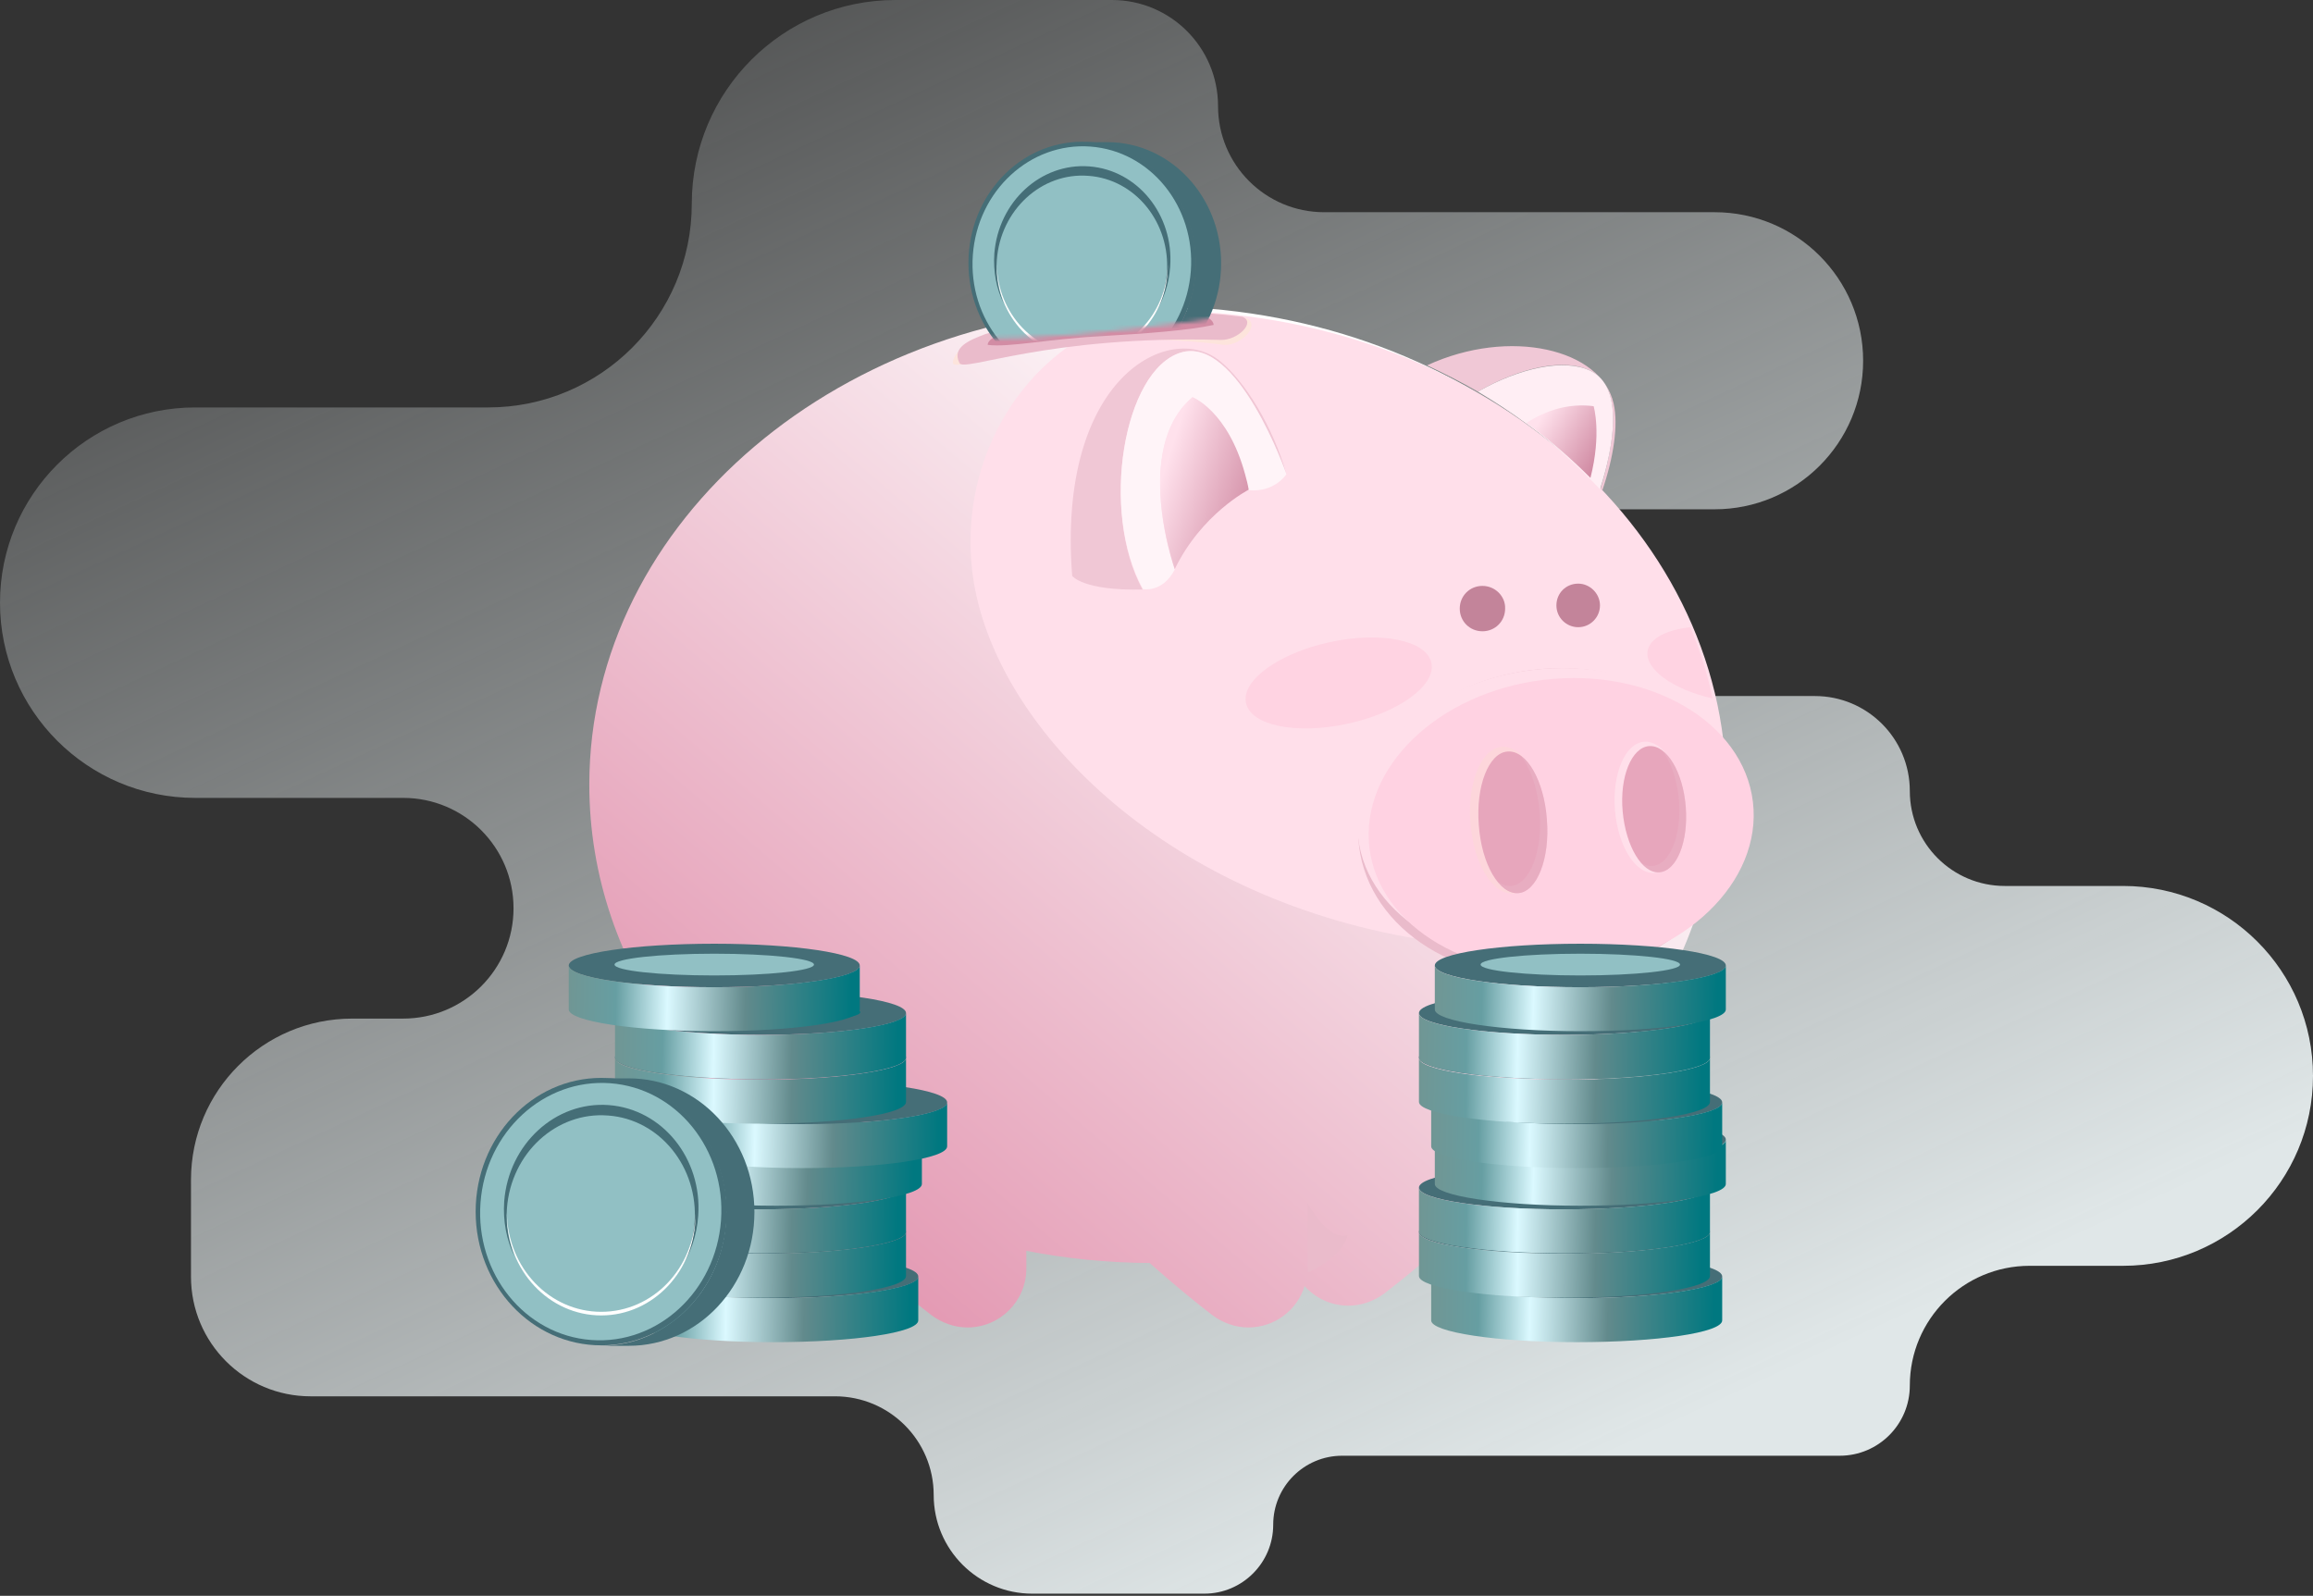 <svg width="545" height="376" viewBox="0 0 545 376" fill="none" xmlns="http://www.w3.org/2000/svg">
<rect x="0" y="0" width="545" height="376" fill="#333333" stroke="none"/>
<path d="M45 278L45 300.817C45 316.382 57.618 329 73.183 329L196.75 329C209.591 329 220 339.41 220 352.25C220 365.091 230.409 375.5 243.25 375.5L283.75 375.5C292.725 375.5 300 368.225 300 359.25C300 350.275 307.276 343 316.25 343L433.477 343C442.603 343 450 335.602 450 326.477C450 310.888 462.638 298.25 478.227 298.25L500.25 298.25C524.965 298.25 545 278.215 545 253.5C545 228.785 524.965 208.75 500.25 208.75L472.375 208.75C460.018 208.75 450 198.732 450 186.375C450 174.018 439.983 164 427.625 164L363 164C350.85 164 341 154.15 341 142C341 129.85 350.85 120 363 120L404 120C423.33 120 439 104.33 439 85C439 65.67 423.33 50 404 50L312 50C298.193 50 287 38.807 287 25C287 11.193 275.807 -8.45687e-05 262 -8.57758e-05L211 -9.02344e-05C184.49 -9.25519e-05 163 21.49 163 48C163 74.51 141.51 96 115 96L46 96C20.595 96 2.26342e-05 116.595 2.04133e-05 142C1.81923e-05 167.405 20.595 188 46 188L95 188C109.359 188 121 199.641 121 214C121 228.36 109.359 240 95 240L83 240C62.013 240 45 257.014 45 278Z" fill="url(#paint0_linear)"/>
<path fill-rule="evenodd" clip-rule="evenodd" d="M271.773 72.179C343.592 72.179 402.106 120.478 404.607 180.859L405.759 179.86C405.759 186.446 404.995 192.94 403.613 199.301C400.546 219.668 391.069 238.337 376.951 253.806C358.008 279.138 335.13 297.871 326.202 304.757C323.742 306.575 320.748 307.644 317.754 307.644C313.631 307.644 309.938 305.866 307.396 303.031C305.636 308.689 300.372 312.777 294.122 312.777C291.128 312.777 288.134 311.708 285.674 309.89C282.359 307.333 277.122 303.144 270.877 297.59C260.896 297.534 251.176 296.545 241.832 294.721V298.876C241.832 306.575 235.63 312.777 227.931 312.777C224.937 312.777 221.943 311.708 219.483 309.89C208.887 301.718 178.644 276.859 158.649 244.088C146.099 226.883 138.856 206.602 138.856 184.886C138.856 122.64 198.365 72.179 271.773 72.179Z" fill="url(#paint1_linear)"/>
<path d="M273.833 73.249C273.726 73.249 273.619 73.249 273.512 73.249C245.603 76.457 224.965 104.687 229.242 135.804C234.161 170.878 273.726 211.298 334.25 221.243C373.173 227.552 406.75 208.304 406.75 185.955C406.75 123.721 347.188 73.249 273.833 73.249Z" fill="#FFDFEA"/>
<path d="M230.925 79.451C226.862 81.055 224.509 83.728 224.509 85.546C225.472 88.326 245.361 75.922 288.562 81.268C292.518 81.375 297.116 76.563 293.694 74.959C271.346 71.644 247.179 73.676 230.925 79.451Z" fill="#FDE4DC"/>
<path d="M232.208 78.703C228.252 80.2 224.242 81.868 226.059 85.502C226.914 87.854 246.648 78.952 287.706 80.093C291.556 80.2 296.047 75.922 292.732 74.639C271.132 71.859 247.82 73.677 232.208 78.703Z" fill="#EABBCB"/>
<path d="M369.762 230.051C394.744 227.075 413.071 208.499 410.695 188.56C408.32 168.621 386.142 154.87 361.16 157.846C336.178 160.822 317.851 179.399 320.227 199.338C322.602 219.276 344.78 233.027 369.762 230.051Z" fill="#EABBCB"/>
<path d="M369.325 226.218C394.307 223.241 412.735 205.521 410.486 186.637C408.236 167.754 386.16 154.859 361.178 157.835C336.196 160.811 317.768 178.532 320.017 197.415C322.267 216.299 344.343 229.194 369.325 226.218Z" fill="#FFDFEA"/>
<path d="M413.031 188.95C415.276 207.77 396.884 225.52 371.969 228.515C347.053 231.509 324.918 218.57 322.673 199.75C320.427 180.93 338.82 163.179 363.735 160.185C388.65 157.191 410.785 170.13 413.031 188.95Z" fill="#FFD2E2"/>
<path d="M356.522 210.506C361.351 210.137 364.673 202.104 363.943 192.564C363.212 183.025 358.706 175.591 353.877 175.961C349.049 176.331 345.726 184.364 346.457 193.903C347.187 203.443 351.694 210.876 356.522 210.506Z" fill="#FDD6DB"/>
<path d="M364.484 193.12C365.232 202.316 362.131 210.122 357.747 210.443C353.256 210.764 349.085 203.599 348.444 194.403C347.695 185.207 350.796 177.401 355.18 177.08C359.672 176.652 363.842 183.924 364.484 193.12Z" fill="#E7A6BC"/>
<path opacity="0.3" d="M364.483 193.12C363.949 186.169 361.489 180.395 358.388 178.149C360.634 181.036 362.345 185.848 362.772 191.409C363.521 200.605 360.42 208.411 356.036 208.732C354.966 208.839 353.897 208.411 352.828 207.662C354.325 209.48 356.036 210.55 357.746 210.443C362.238 210.015 365.232 202.316 364.483 193.12Z" fill="#EABBCB"/>
<path d="M389.886 205.679C394.36 205.316 397.424 198.103 396.731 189.568C396.039 181.033 391.85 174.408 387.377 174.771C382.903 175.134 379.839 182.348 380.531 190.883C381.224 199.418 385.413 206.042 389.886 205.679Z" fill="#FFDFEA"/>
<path d="M397.205 190.126C397.846 198.36 395.066 205.204 391.003 205.524C386.939 205.845 383.09 199.429 382.341 191.195C381.593 182.962 384.48 176.118 388.543 175.797C392.714 175.476 396.563 181.892 397.205 190.126Z" fill="#E7A6BC"/>
<path opacity="0.3" d="M397.205 190.126C396.67 183.924 394.425 178.791 391.538 176.759C393.676 179.326 395.173 183.603 395.601 188.629C396.243 196.863 393.462 203.706 389.399 204.027C388.33 204.134 387.367 203.813 386.405 203.065C387.795 204.669 389.292 205.631 390.896 205.524C395.066 205.31 397.847 198.36 397.205 190.126Z" fill="#EABBCB"/>
<path d="M354.646 143.396C354.646 146.39 352.293 148.743 349.299 148.743C346.305 148.743 343.953 146.39 343.953 143.396C343.953 140.402 346.305 138.05 349.299 138.05C352.293 138.05 354.753 140.509 354.646 143.396Z" fill="#C3849A"/>
<path d="M376.994 142.648C376.994 145.428 374.749 147.78 371.862 147.78C369.081 147.78 366.729 145.535 366.729 142.648C366.729 139.76 368.975 137.515 371.862 137.515C374.642 137.515 376.994 139.867 376.994 142.648Z" fill="#C3849A"/>
<path d="M317.511 170.53C329.574 167.914 338.419 161.488 337.267 156.178C336.115 150.868 325.402 148.685 313.34 151.302C301.277 153.918 292.432 160.344 293.584 165.654C294.735 170.964 305.448 173.147 317.511 170.53Z" fill="#FFD3E2"/>
<path d="M398.274 147.781C392.714 148.422 388.757 150.347 388.223 153.341C387.474 157.619 394.104 162.43 403.514 164.569C402.338 158.795 400.52 153.127 398.274 147.781Z" fill="#FFD3E2"/>
<path d="M278.189 83.086C291.662 78.916 303.104 111.744 303.104 111.744C300.003 100.516 293.159 89.609 287.385 85.011C275.622 75.494 248.996 88.861 252.632 135.697C252.632 135.697 255.198 139.226 269.207 138.905C259.155 120.406 264.715 87.257 278.189 83.086Z" fill="#F0C7D5"/>
<path d="M278.189 83.086C264.715 87.257 259.155 120.513 269.314 138.798C269.314 138.798 273.912 139.76 276.799 134.2C276.799 134.2 276.05 131.954 275.195 128.533C273.056 119.55 270.811 102.334 280.969 93.673C280.969 93.673 289.203 96.881 293.266 111.851C293.587 113.027 293.908 114.204 294.122 115.487C300.324 116.128 303.104 111.744 303.104 111.744C303.104 111.744 291.662 78.916 278.189 83.086Z" fill="#FFF4F8"/>
<path d="M280.969 93.565C270.703 102.227 273.056 119.443 275.195 128.425C276.05 131.954 276.799 134.093 276.799 134.093C283.108 121.047 294.228 115.38 294.228 115.38C294.015 114.096 293.694 112.92 293.373 111.744C289.31 96.773 280.969 93.565 280.969 93.565Z" fill="url(#paint2_linear)"/>
<path d="M374.749 87.364C382.769 91.32 380.096 105.328 377.102 115.166C377.208 115.273 377.422 115.487 377.529 115.594C380.203 107.788 381.379 100.089 380.203 95.063C377.315 82.231 355.715 77.098 336.253 86.081C340.317 88.005 344.38 90.037 348.23 92.283C358.068 86.615 368.547 84.263 374.749 87.364Z" fill="#F0C8D6"/>
<path d="M374.749 87.364C368.547 84.37 357.961 86.722 348.23 92.283C352.186 94.635 355.929 97.095 359.565 99.768C367.585 105.435 376.246 114.418 376.995 115.273C380.203 105.328 382.769 91.213 374.749 87.364Z" fill="#FFEEF4"/>
<path d="M308.13 283.478V299.838C308.13 299.838 316.15 296.523 317.54 291.07C312.835 292.46 308.13 283.478 308.13 283.478Z" fill="#EABBCB"/>
<path d="M232.72 81.263C237.746 81.905 247.047 79.873 259.024 79.231C270.252 78.59 280.09 77.841 285.971 76.558C285.404 69.151 232.72 75.207 232.72 81.263Z" fill="#D28CA4"/>
<path d="M375.497 95.704C369.616 94.956 364.269 96.667 359.671 99.661C365.125 103.618 370.151 108.002 374.749 112.6C377.422 102.12 375.497 95.704 375.497 95.704Z" fill="url(#paint3_linear)"/>
<path d="M371.507 305.883C390.443 305.883 405.792 303.588 405.792 300.757C405.792 297.925 390.443 295.63 371.507 295.63C352.572 295.63 337.223 297.925 337.223 300.757C337.223 303.588 352.572 305.883 371.507 305.883Z" fill="#456E77"/>
<path d="M371.507 303C384.484 303 395.005 301.852 395.005 300.436C395.005 299.021 384.484 297.873 371.507 297.873C358.53 297.873 348.01 299.021 348.01 300.436C348.01 301.852 358.53 303 371.507 303Z" fill="url(#paint4_linear)"/>
<path d="M337.223 311.117C337.223 313.894 352.603 316.244 371.507 316.244C390.412 316.244 405.792 314.001 405.792 311.117V300.757C405.792 303.534 390.412 305.883 371.507 305.883C352.603 305.883 337.223 303.64 337.223 300.757V311.117Z" fill="url(#paint5_linear)"/>
<path d="M368.624 295.416C387.559 295.416 402.909 293.121 402.909 290.29C402.909 287.458 387.559 285.163 368.624 285.163C349.689 285.163 334.339 287.458 334.339 290.29C334.339 293.121 349.689 295.416 368.624 295.416Z" fill="#456E77"/>
<path d="M368.623 292.533C381.601 292.533 392.121 291.385 392.121 289.969C392.121 288.554 381.601 287.406 368.623 287.406C355.646 287.406 345.126 288.554 345.126 289.969C345.126 291.385 355.646 292.533 368.623 292.533Z" fill="url(#paint6_linear)"/>
<path d="M334.339 300.65C334.339 303.427 349.719 305.776 368.624 305.776C387.528 305.776 402.909 303.534 402.909 300.65V290.29C402.909 293.067 387.528 295.416 368.624 295.416C349.719 295.416 334.339 293.173 334.339 290.29V300.65Z" fill="url(#paint7_linear)"/>
<path d="M368.624 284.949C387.559 284.949 402.909 282.654 402.909 279.822C402.909 276.991 387.559 274.696 368.624 274.696C349.689 274.696 334.339 276.991 334.339 279.822C334.339 282.654 349.689 284.949 368.624 284.949Z" fill="#456E77"/>
<path d="M368.623 282.065C381.601 282.065 392.121 280.918 392.121 279.502C392.121 278.086 381.601 276.938 368.623 276.938C355.646 276.938 345.126 278.086 345.126 279.502C345.126 280.918 355.646 282.065 368.623 282.065Z" fill="url(#paint8_linear)"/>
<path d="M334.339 290.183C334.339 292.96 349.719 295.309 368.624 295.309C387.528 295.309 402.909 293.067 402.909 290.183V279.823C402.909 282.599 387.528 284.949 368.624 284.949C349.719 284.949 334.339 282.706 334.339 279.823V290.183Z" fill="url(#paint9_linear)"/>
<path d="M372.362 273.628C391.297 273.628 406.647 271.333 406.647 268.501C406.647 265.67 391.297 263.375 372.362 263.375C353.427 263.375 338.077 265.67 338.077 268.501C338.077 271.333 353.427 273.628 372.362 273.628Z" fill="#456E77"/>
<path d="M372.362 270.851C385.339 270.851 395.859 269.703 395.859 268.287C395.859 266.872 385.339 265.724 372.362 265.724C359.384 265.724 348.864 266.872 348.864 268.287C348.864 269.703 359.384 270.851 372.362 270.851Z" fill="url(#paint10_linear)"/>
<path d="M338.077 278.968C338.077 281.745 353.457 284.095 372.362 284.095C391.267 284.095 406.647 281.852 406.647 278.968V268.608C406.647 271.385 391.267 273.735 372.362 273.735C353.457 273.735 338.077 271.492 338.077 268.608V278.968Z" fill="url(#paint11_linear)"/>
<path d="M371.507 264.87C390.443 264.87 405.792 262.574 405.792 259.743C405.792 256.912 390.443 254.616 371.507 254.616C352.572 254.616 337.223 256.912 337.223 259.743C337.223 262.574 352.572 264.87 371.507 264.87Z" fill="#456E77"/>
<path d="M371.507 261.986C384.484 261.986 395.005 260.838 395.005 259.422C395.005 258.007 384.484 256.859 371.507 256.859C358.53 256.859 348.01 258.007 348.01 259.422C348.01 260.838 358.53 261.986 371.507 261.986Z" fill="url(#paint12_linear)"/>
<path d="M337.223 270.103C337.223 272.88 352.603 275.23 371.507 275.23C390.412 275.23 405.792 272.987 405.792 270.103V259.743C405.792 262.52 390.412 264.869 371.507 264.869C352.603 264.869 337.223 262.626 337.223 259.743V270.103Z" fill="url(#paint13_linear)"/>
<path d="M368.624 254.296C387.559 254.296 402.909 252.001 402.909 249.169C402.909 246.338 387.559 244.042 368.624 244.042C349.689 244.042 334.339 246.338 334.339 249.169C334.339 252.001 349.689 254.296 368.624 254.296Z" fill="#456E77"/>
<path d="M368.623 251.519C381.601 251.519 392.121 250.371 392.121 248.956C392.121 247.54 381.601 246.392 368.623 246.392C355.646 246.392 345.126 247.54 345.126 248.956C345.126 250.371 355.646 251.519 368.623 251.519Z" fill="url(#paint14_linear)"/>
<path d="M334.339 259.636C334.339 262.413 349.719 264.763 368.624 264.763C387.528 264.763 402.909 262.52 402.909 259.636V249.276C402.909 252.053 387.528 254.403 368.624 254.403C349.719 254.403 334.339 252.16 334.339 249.276V259.636Z" fill="url(#paint15_linear)"/>
<path d="M368.624 243.829C387.559 243.829 402.909 241.533 402.909 238.702C402.909 235.871 387.559 233.575 368.624 233.575C349.689 233.575 334.339 235.871 334.339 238.702C334.339 241.533 349.689 243.829 368.624 243.829Z" fill="#456E77"/>
<path d="M368.623 241.052C381.601 241.052 392.121 239.904 392.121 238.488C392.121 237.073 381.601 235.925 368.623 235.925C355.646 235.925 345.126 237.073 345.126 238.488C345.126 239.904 355.646 241.052 368.623 241.052Z" fill="url(#paint16_linear)"/>
<path d="M334.339 249.169C334.339 251.946 349.719 254.296 368.624 254.296C387.528 254.296 402.909 252.053 402.909 249.169V238.702C402.909 241.479 387.528 243.829 368.624 243.829C349.719 243.829 334.339 241.586 334.339 238.702V249.169Z" fill="url(#paint17_linear)"/>
<path d="M372.362 232.614C391.297 232.614 406.647 230.319 406.647 227.487C406.647 224.656 391.297 222.361 372.362 222.361C353.427 222.361 338.077 224.656 338.077 227.487C338.077 230.319 353.427 232.614 372.362 232.614Z" fill="#456E77"/>
<path d="M372.362 229.837C385.339 229.837 395.859 228.69 395.859 227.274C395.859 225.858 385.339 224.711 372.362 224.711C359.384 224.711 348.864 225.858 348.864 227.274C348.864 228.69 359.384 229.837 372.362 229.837Z" fill="#91C0C4"/>
<path d="M338.077 237.848C338.077 240.624 353.457 242.974 372.362 242.974C391.267 242.974 406.647 240.731 406.647 237.848V227.487C406.647 230.264 391.267 232.614 372.362 232.614C353.457 232.614 338.077 230.371 338.077 227.487V237.848Z" fill="url(#paint18_linear)"/>
<path d="M182.081 305.883C201.016 305.883 216.366 303.588 216.366 300.757C216.366 297.925 201.016 295.63 182.081 295.63C163.146 295.63 147.796 297.925 147.796 300.757C147.796 303.588 163.146 305.883 182.081 305.883Z" fill="#456E77"/>
<path d="M182.081 303C195.058 303 205.578 301.852 205.578 300.436C205.578 299.021 195.058 297.873 182.081 297.873C169.104 297.873 158.583 299.021 158.583 300.436C158.583 301.852 169.104 303 182.081 303Z" fill="url(#paint19_linear)"/>
<path d="M147.796 311.117C147.796 313.894 163.176 316.244 182.081 316.244C200.985 316.244 216.366 314.001 216.366 311.117V300.757C216.366 303.534 200.985 305.883 182.081 305.883C163.176 305.883 147.796 303.64 147.796 300.757V311.117Z" fill="url(#paint20_linear)"/>
<path d="M179.197 295.416C198.132 295.416 213.482 293.121 213.482 290.29C213.482 287.458 198.132 285.163 179.197 285.163C160.262 285.163 144.912 287.458 144.912 290.29C144.912 293.121 160.262 295.416 179.197 295.416Z" fill="#456E77"/>
<path d="M179.197 292.533C192.174 292.533 202.695 291.385 202.695 289.969C202.695 288.554 192.174 287.406 179.197 287.406C166.22 287.406 155.7 288.554 155.7 289.969C155.7 291.385 166.22 292.533 179.197 292.533Z" fill="url(#paint21_linear)"/>
<path d="M144.912 300.65C144.912 303.427 160.292 305.776 179.197 305.776C198.102 305.776 213.482 303.534 213.482 300.65V290.29C213.482 293.067 198.102 295.416 179.197 295.416C160.292 295.416 144.912 293.173 144.912 290.29V300.65Z" fill="url(#paint22_linear)"/>
<path d="M179.197 284.949C198.132 284.949 213.482 282.654 213.482 279.822C213.482 276.991 198.132 274.696 179.197 274.696C160.262 274.696 144.912 276.991 144.912 279.822C144.912 282.654 160.262 284.949 179.197 284.949Z" fill="#456E77"/>
<path d="M179.197 282.065C192.174 282.065 202.695 280.918 202.695 279.502C202.695 278.086 192.174 276.938 179.197 276.938C166.22 276.938 155.7 278.086 155.7 279.502C155.7 280.918 166.22 282.065 179.197 282.065Z" fill="url(#paint23_linear)"/>
<path d="M144.912 290.183C144.912 292.96 160.292 295.309 179.197 295.309C198.102 295.309 213.482 293.067 213.482 290.183V279.823C213.482 282.599 198.102 284.949 179.197 284.949C160.292 284.949 144.912 282.706 144.912 279.823V290.183Z" fill="url(#paint24_linear)"/>
<path d="M182.935 273.628C201.87 273.628 217.22 271.333 217.22 268.501C217.22 265.67 201.87 263.375 182.935 263.375C164 263.375 148.65 265.67 148.65 268.501C148.65 271.333 164 273.628 182.935 273.628Z" fill="#456E77"/>
<path d="M182.935 270.851C195.913 270.851 206.433 269.703 206.433 268.287C206.433 266.872 195.913 265.724 182.935 265.724C169.958 265.724 159.438 266.872 159.438 268.287C159.438 269.703 169.958 270.851 182.935 270.851Z" fill="url(#paint25_linear)"/>
<path d="M148.65 278.968C148.65 281.745 164.031 284.095 182.935 284.095C201.84 284.095 217.22 281.852 217.22 278.968V268.608C217.22 271.385 201.84 273.735 182.935 273.735C164.031 273.735 148.65 271.492 148.65 268.608V278.968Z" fill="url(#paint26_linear)"/>
<path d="M188.886 264.87C207.821 264.87 223.171 262.574 223.171 259.743C223.171 256.912 207.821 254.616 188.886 254.616C169.951 254.616 154.601 256.912 154.601 259.743C154.601 262.574 169.951 264.87 188.886 264.87Z" fill="#456E77"/>
<path d="M188.886 261.986C201.863 261.986 212.384 260.838 212.384 259.422C212.384 258.007 201.863 256.859 188.886 256.859C175.909 256.859 165.389 258.007 165.389 259.422C165.389 260.838 175.909 261.986 188.886 261.986Z" fill="url(#paint27_linear)"/>
<path d="M154.601 270.103C154.601 272.88 169.981 275.23 188.886 275.23C207.791 275.23 223.171 272.987 223.171 270.103V259.743C223.171 262.52 207.791 264.869 188.886 264.869C169.981 264.869 154.601 262.626 154.601 259.743V270.103Z" fill="url(#paint28_linear)"/>
<path d="M179.197 254.296C198.132 254.296 213.482 252.001 213.482 249.169C213.482 246.338 198.132 244.042 179.197 244.042C160.262 244.042 144.912 246.338 144.912 249.169C144.912 252.001 160.262 254.296 179.197 254.296Z" fill="#456E77"/>
<path d="M179.197 251.519C192.174 251.519 202.695 250.371 202.695 248.956C202.695 247.54 192.174 246.392 179.197 246.392C166.22 246.392 155.7 247.54 155.7 248.956C155.7 250.371 166.22 251.519 179.197 251.519Z" fill="url(#paint29_linear)"/>
<path d="M144.912 259.636C144.912 262.413 160.292 264.763 179.197 264.763C198.102 264.763 213.482 262.52 213.482 259.636V249.276C213.482 252.053 198.102 254.403 179.197 254.403C160.292 254.403 144.912 252.16 144.912 249.276V259.636Z" fill="url(#paint30_linear)"/>
<path d="M179.197 243.829C198.132 243.829 213.482 241.533 213.482 238.702C213.482 235.871 198.132 233.575 179.197 233.575C160.262 233.575 144.912 235.871 144.912 238.702C144.912 241.533 160.262 243.829 179.197 243.829Z" fill="#456E77"/>
<path d="M179.197 241.052C192.174 241.052 202.695 239.904 202.695 238.488C202.695 237.073 192.174 235.925 179.197 235.925C166.22 235.925 155.7 237.073 155.7 238.488C155.7 239.904 166.22 241.052 179.197 241.052Z" fill="url(#paint31_linear)"/>
<path d="M144.912 249.169C144.912 251.946 160.292 254.296 179.197 254.296C198.102 254.296 213.482 252.053 213.482 249.169V238.702C213.482 241.479 198.102 243.829 179.197 243.829C160.292 243.829 144.912 241.586 144.912 238.702V249.169Z" fill="url(#paint32_linear)"/>
<path d="M168.297 232.614C187.232 232.614 202.581 230.319 202.581 227.487C202.581 224.656 187.232 222.361 168.297 222.361C149.362 222.361 134.012 224.656 134.012 227.487C134.012 230.319 149.362 232.614 168.297 232.614Z" fill="#456E77"/>
<path d="M168.297 229.837C181.274 229.837 191.794 228.69 191.794 227.274C191.794 225.858 181.274 224.71 168.297 224.71C155.319 224.71 144.799 225.858 144.799 227.274C144.799 228.69 155.319 229.837 168.297 229.837Z" fill="#91C0C4"/>
<path d="M134.012 237.848C134.012 240.624 149.392 242.974 168.297 242.974C187.201 242.974 202.581 240.731 202.581 237.848V227.487C202.581 230.264 187.201 232.614 168.297 232.614C149.392 232.614 134.012 230.371 134.012 227.487V237.848Z" fill="url(#paint33_linear)"/>
<path d="M141.66 316.991C158 316.991 171.245 302.885 171.245 285.483C171.245 268.082 158 253.976 141.66 253.976C125.321 253.976 112.075 268.082 112.075 285.483C112.075 302.885 125.321 316.991 141.66 316.991Z" fill="#456E77"/>
<path d="M169.886 287.559C171.111 270.852 159.418 256.378 143.77 255.23C128.122 254.083 114.443 266.696 113.218 283.404C111.993 300.111 123.685 314.585 139.334 315.732C154.982 316.88 168.661 304.266 169.886 287.559Z" fill="#91C0C4"/>
<path d="M119.444 284.736C120.406 271.705 131.086 261.879 143.262 262.84C155.438 263.695 164.624 275.016 163.662 288.047C163.342 292.105 162.167 295.737 160.245 298.941C162.701 295.416 164.196 291.144 164.517 286.445C165.478 272.987 156.079 261.345 143.476 260.384C130.873 259.423 119.872 269.569 118.804 283.027C118.483 287.726 119.338 292.212 121.26 296.057C119.872 292.639 119.124 288.794 119.444 284.736Z" fill="#456E77"/>
<path d="M148.175 317.098C164.517 317.098 177.761 302.999 177.761 285.59C177.761 268.18 164.517 254.082 148.175 254.082H141.553C157.895 254.082 171.139 268.18 171.139 285.59C171.139 302.999 157.895 317.098 141.553 317.098H148.175Z" fill="#456E77"/>
<path d="M141.66 309.088C129.484 309.088 119.658 298.727 119.444 285.911C119.444 286.017 119.444 286.231 119.444 286.338C119.444 299.368 129.377 309.942 141.66 309.942C153.943 309.942 163.876 299.368 163.876 286.338C163.876 286.231 163.876 286.017 163.876 285.911C163.662 298.834 153.836 309.088 141.66 309.088Z" fill="white"/>
<mask id="mask0" style="mask-type:alpha" maskUnits="userSpaceOnUse" x="226" y="31" width="64" height="49">
<path d="M286.497 74.911C259.97 78.841 241.803 79.851 231.059 79.851C221.179 65.031 223.814 30.566 258.503 31.005C293.193 31.444 291.254 60.274 286.497 74.911Z" fill="#C4C4C4"/>
</mask>
<g mask="url(#mask0)">
<path d="M255.007 90.515C269.817 90.515 281.823 77.729 281.823 61.956C281.823 46.184 269.817 33.398 255.007 33.398C240.197 33.398 228.191 46.184 228.191 61.956C228.191 77.729 240.197 90.515 255.007 90.515Z" fill="#456E77"/>
<path d="M280.591 63.837C281.701 48.694 271.103 35.575 256.92 34.535C242.736 33.495 230.338 44.928 229.227 60.071C228.117 75.215 238.715 88.334 252.899 89.374C267.082 90.414 279.481 78.981 280.591 63.837Z" fill="#91C0C4"/>
<path d="M234.871 61.278C235.742 49.468 245.423 40.561 256.459 41.432C267.496 42.207 275.821 52.469 274.95 64.279C274.66 67.958 273.595 71.25 271.852 74.154C274.079 70.959 275.434 67.087 275.725 62.827C276.596 50.629 268.077 40.077 256.653 39.206C245.23 38.334 235.258 47.531 234.29 59.729C234 63.989 234.774 68.055 236.517 71.54C235.258 68.442 234.581 64.957 234.871 61.278Z" fill="#456E77"/>
<path d="M260.912 90.612C275.724 90.612 287.729 77.833 287.729 62.053C287.729 46.273 275.724 33.494 260.912 33.494H254.91C269.722 33.494 281.726 46.273 281.726 62.053C281.726 77.833 269.722 90.612 254.91 90.612H260.912Z" fill="#456E77"/>
<path d="M255.007 83.351C243.971 83.351 235.065 73.96 234.871 62.343C234.871 62.44 234.871 62.634 234.871 62.73C234.871 74.541 243.874 84.125 255.007 84.125C266.141 84.125 275.144 74.541 275.144 62.73C275.144 62.634 275.144 62.44 275.144 62.343C274.95 74.057 266.044 83.351 255.007 83.351Z" fill="white"/>
</g>
<defs>
<linearGradient id="paint0_linear" x1="377" y1="344.001" x2="171" y2="-99.999" gradientUnits="userSpaceOnUse">
<stop stop-color="#E0E7E8"/>
<stop offset="1" stop-color="#E0E7E8" stop-opacity="0"/>
</linearGradient>
<linearGradient id="paint1_linear" x1="222.264" y1="319.728" x2="374.831" y2="140.693" gradientUnits="userSpaceOnUse">
<stop stop-color="#E398B2"/>
<stop offset="1" stop-color="white"/>
</linearGradient>
<linearGradient id="paint2_linear" x1="295.095" y1="127.869" x2="271.316" y2="120.294" gradientUnits="userSpaceOnUse">
<stop stop-color="#CE869F"/>
<stop offset="1" stop-color="#FFE1EC"/>
</linearGradient>
<linearGradient id="paint3_linear" x1="376.852" y1="109.978" x2="361.607" y2="100.874" gradientUnits="userSpaceOnUse">
<stop stop-color="#CE869F"/>
<stop offset="1" stop-color="#FFE1EC"/>
</linearGradient>
<linearGradient id="paint4_linear" x1="348.018" y1="300.185" x2="393.622" y2="301.902" gradientUnits="userSpaceOnUse">
<stop stop-color="#709694"/>
<stop offset="0.167" stop-color="#669EA2"/>
<stop offset="0.349" stop-color="#DBF9FF"/>
<stop offset="0.625" stop-color="#628A8C"/>
<stop offset="1" stop-color="#007880"/>
</linearGradient>
<linearGradient id="paint5_linear" x1="337.234" y1="307.741" x2="403.847" y2="308.952" gradientUnits="userSpaceOnUse">
<stop stop-color="#709694"/>
<stop offset="0.167" stop-color="#669EA2"/>
<stop offset="0.349" stop-color="#DBF9FF"/>
<stop offset="0.625" stop-color="#628A8C"/>
<stop offset="1" stop-color="#007880"/>
</linearGradient>
<linearGradient id="paint6_linear" x1="345.134" y1="289.718" x2="390.738" y2="291.435" gradientUnits="userSpaceOnUse">
<stop stop-color="#709694"/>
<stop offset="0.167" stop-color="#669EA2"/>
<stop offset="0.349" stop-color="#DBF9FF"/>
<stop offset="0.625" stop-color="#628A8C"/>
<stop offset="1" stop-color="#007880"/>
</linearGradient>
<linearGradient id="paint7_linear" x1="334.351" y1="297.274" x2="400.963" y2="298.485" gradientUnits="userSpaceOnUse">
<stop stop-color="#709694"/>
<stop offset="0.167" stop-color="#669EA2"/>
<stop offset="0.349" stop-color="#DBF9FF"/>
<stop offset="0.625" stop-color="#628A8C"/>
<stop offset="1" stop-color="#007880"/>
</linearGradient>
<linearGradient id="paint8_linear" x1="345.134" y1="279.251" x2="390.738" y2="280.967" gradientUnits="userSpaceOnUse">
<stop stop-color="#709694"/>
<stop offset="0.167" stop-color="#669EA2"/>
<stop offset="0.349" stop-color="#DBF9FF"/>
<stop offset="0.625" stop-color="#628A8C"/>
<stop offset="1" stop-color="#007880"/>
</linearGradient>
<linearGradient id="paint9_linear" x1="334.351" y1="286.807" x2="400.963" y2="288.018" gradientUnits="userSpaceOnUse">
<stop stop-color="#709694"/>
<stop offset="0.167" stop-color="#669EA2"/>
<stop offset="0.349" stop-color="#DBF9FF"/>
<stop offset="0.625" stop-color="#628A8C"/>
<stop offset="1" stop-color="#007880"/>
</linearGradient>
<linearGradient id="paint10_linear" x1="348.872" y1="268.036" x2="394.476" y2="269.753" gradientUnits="userSpaceOnUse">
<stop stop-color="#709694"/>
<stop offset="0.167" stop-color="#669EA2"/>
<stop offset="0.349" stop-color="#DBF9FF"/>
<stop offset="0.625" stop-color="#628A8C"/>
<stop offset="1" stop-color="#007880"/>
</linearGradient>
<linearGradient id="paint11_linear" x1="338.089" y1="275.593" x2="404.702" y2="276.804" gradientUnits="userSpaceOnUse">
<stop stop-color="#709694"/>
<stop offset="0.167" stop-color="#669EA2"/>
<stop offset="0.349" stop-color="#DBF9FF"/>
<stop offset="0.625" stop-color="#628A8C"/>
<stop offset="1" stop-color="#007880"/>
</linearGradient>
<linearGradient id="paint12_linear" x1="348.018" y1="259.171" x2="393.622" y2="260.888" gradientUnits="userSpaceOnUse">
<stop stop-color="#709694"/>
<stop offset="0.167" stop-color="#669EA2"/>
<stop offset="0.349" stop-color="#DBF9FF"/>
<stop offset="0.625" stop-color="#628A8C"/>
<stop offset="1" stop-color="#007880"/>
</linearGradient>
<linearGradient id="paint13_linear" x1="337.234" y1="266.727" x2="403.847" y2="267.939" gradientUnits="userSpaceOnUse">
<stop stop-color="#709694"/>
<stop offset="0.167" stop-color="#669EA2"/>
<stop offset="0.349" stop-color="#DBF9FF"/>
<stop offset="0.625" stop-color="#628A8C"/>
<stop offset="1" stop-color="#007880"/>
</linearGradient>
<linearGradient id="paint14_linear" x1="345.134" y1="248.705" x2="390.738" y2="250.421" gradientUnits="userSpaceOnUse">
<stop stop-color="#709694"/>
<stop offset="0.167" stop-color="#669EA2"/>
<stop offset="0.349" stop-color="#DBF9FF"/>
<stop offset="0.625" stop-color="#628A8C"/>
<stop offset="1" stop-color="#007880"/>
</linearGradient>
<linearGradient id="paint15_linear" x1="334.351" y1="256.261" x2="400.963" y2="257.472" gradientUnits="userSpaceOnUse">
<stop stop-color="#709694"/>
<stop offset="0.167" stop-color="#669EA2"/>
<stop offset="0.349" stop-color="#DBF9FF"/>
<stop offset="0.625" stop-color="#628A8C"/>
<stop offset="1" stop-color="#007880"/>
</linearGradient>
<linearGradient id="paint16_linear" x1="345.134" y1="238.237" x2="390.738" y2="239.954" gradientUnits="userSpaceOnUse">
<stop stop-color="#709694"/>
<stop offset="0.167" stop-color="#669EA2"/>
<stop offset="0.349" stop-color="#DBF9FF"/>
<stop offset="0.625" stop-color="#628A8C"/>
<stop offset="1" stop-color="#007880"/>
</linearGradient>
<linearGradient id="paint17_linear" x1="334.351" y1="245.735" x2="400.964" y2="246.938" gradientUnits="userSpaceOnUse">
<stop stop-color="#709694"/>
<stop offset="0.167" stop-color="#669EA2"/>
<stop offset="0.349" stop-color="#DBF9FF"/>
<stop offset="0.625" stop-color="#628A8C"/>
<stop offset="1" stop-color="#007880"/>
</linearGradient>
<linearGradient id="paint18_linear" x1="338.089" y1="234.472" x2="404.702" y2="235.683" gradientUnits="userSpaceOnUse">
<stop stop-color="#709694"/>
<stop offset="0.167" stop-color="#669EA2"/>
<stop offset="0.349" stop-color="#DBF9FF"/>
<stop offset="0.625" stop-color="#628A8C"/>
<stop offset="1" stop-color="#007880"/>
</linearGradient>
<linearGradient id="paint19_linear" x1="158.592" y1="300.185" x2="204.196" y2="301.902" gradientUnits="userSpaceOnUse">
<stop stop-color="#709694"/>
<stop offset="0.167" stop-color="#669EA2"/>
<stop offset="0.349" stop-color="#DBF9FF"/>
<stop offset="0.625" stop-color="#628A8C"/>
<stop offset="1" stop-color="#007880"/>
</linearGradient>
<linearGradient id="paint20_linear" x1="147.808" y1="307.741" x2="214.42" y2="308.952" gradientUnits="userSpaceOnUse">
<stop stop-color="#709694"/>
<stop offset="0.167" stop-color="#669EA2"/>
<stop offset="0.349" stop-color="#DBF9FF"/>
<stop offset="0.625" stop-color="#628A8C"/>
<stop offset="1" stop-color="#007880"/>
</linearGradient>
<linearGradient id="paint21_linear" x1="155.708" y1="289.718" x2="201.312" y2="291.435" gradientUnits="userSpaceOnUse">
<stop stop-color="#709694"/>
<stop offset="0.167" stop-color="#669EA2"/>
<stop offset="0.349" stop-color="#DBF9FF"/>
<stop offset="0.625" stop-color="#628A8C"/>
<stop offset="1" stop-color="#007880"/>
</linearGradient>
<linearGradient id="paint22_linear" x1="144.924" y1="297.274" x2="211.537" y2="298.485" gradientUnits="userSpaceOnUse">
<stop stop-color="#709694"/>
<stop offset="0.167" stop-color="#669EA2"/>
<stop offset="0.349" stop-color="#DBF9FF"/>
<stop offset="0.625" stop-color="#628A8C"/>
<stop offset="1" stop-color="#007880"/>
</linearGradient>
<linearGradient id="paint23_linear" x1="155.708" y1="279.251" x2="201.312" y2="280.967" gradientUnits="userSpaceOnUse">
<stop stop-color="#709694"/>
<stop offset="0.167" stop-color="#669EA2"/>
<stop offset="0.349" stop-color="#DBF9FF"/>
<stop offset="0.625" stop-color="#628A8C"/>
<stop offset="1" stop-color="#007880"/>
</linearGradient>
<linearGradient id="paint24_linear" x1="144.924" y1="286.807" x2="211.537" y2="288.018" gradientUnits="userSpaceOnUse">
<stop stop-color="#709694"/>
<stop offset="0.167" stop-color="#669EA2"/>
<stop offset="0.349" stop-color="#DBF9FF"/>
<stop offset="0.625" stop-color="#628A8C"/>
<stop offset="1" stop-color="#007880"/>
</linearGradient>
<linearGradient id="paint25_linear" x1="159.446" y1="268.036" x2="205.05" y2="269.753" gradientUnits="userSpaceOnUse">
<stop stop-color="#709694"/>
<stop offset="0.167" stop-color="#669EA2"/>
<stop offset="0.349" stop-color="#DBF9FF"/>
<stop offset="0.625" stop-color="#628A8C"/>
<stop offset="1" stop-color="#007880"/>
</linearGradient>
<linearGradient id="paint26_linear" x1="148.662" y1="275.593" x2="215.275" y2="276.804" gradientUnits="userSpaceOnUse">
<stop stop-color="#709694"/>
<stop offset="0.167" stop-color="#669EA2"/>
<stop offset="0.349" stop-color="#DBF9FF"/>
<stop offset="0.625" stop-color="#628A8C"/>
<stop offset="1" stop-color="#007880"/>
</linearGradient>
<linearGradient id="paint27_linear" x1="165.397" y1="259.171" x2="211.001" y2="260.888" gradientUnits="userSpaceOnUse">
<stop stop-color="#709694"/>
<stop offset="0.167" stop-color="#669EA2"/>
<stop offset="0.349" stop-color="#DBF9FF"/>
<stop offset="0.625" stop-color="#628A8C"/>
<stop offset="1" stop-color="#007880"/>
</linearGradient>
<linearGradient id="paint28_linear" x1="154.613" y1="266.727" x2="221.225" y2="267.939" gradientUnits="userSpaceOnUse">
<stop stop-color="#709694"/>
<stop offset="0.167" stop-color="#669EA2"/>
<stop offset="0.349" stop-color="#DBF9FF"/>
<stop offset="0.625" stop-color="#628A8C"/>
<stop offset="1" stop-color="#007880"/>
</linearGradient>
<linearGradient id="paint29_linear" x1="155.708" y1="248.705" x2="201.312" y2="250.421" gradientUnits="userSpaceOnUse">
<stop stop-color="#709694"/>
<stop offset="0.167" stop-color="#669EA2"/>
<stop offset="0.349" stop-color="#DBF9FF"/>
<stop offset="0.625" stop-color="#628A8C"/>
<stop offset="1" stop-color="#007880"/>
</linearGradient>
<linearGradient id="paint30_linear" x1="144.924" y1="256.261" x2="211.537" y2="257.472" gradientUnits="userSpaceOnUse">
<stop stop-color="#709694"/>
<stop offset="0.167" stop-color="#669EA2"/>
<stop offset="0.349" stop-color="#DBF9FF"/>
<stop offset="0.625" stop-color="#628A8C"/>
<stop offset="1" stop-color="#007880"/>
</linearGradient>
<linearGradient id="paint31_linear" x1="155.708" y1="238.237" x2="201.312" y2="239.954" gradientUnits="userSpaceOnUse">
<stop stop-color="#709694"/>
<stop offset="0.167" stop-color="#669EA2"/>
<stop offset="0.349" stop-color="#DBF9FF"/>
<stop offset="0.625" stop-color="#628A8C"/>
<stop offset="1" stop-color="#007880"/>
</linearGradient>
<linearGradient id="paint32_linear" x1="144.924" y1="245.735" x2="211.537" y2="246.938" gradientUnits="userSpaceOnUse">
<stop stop-color="#709694"/>
<stop offset="0.167" stop-color="#669EA2"/>
<stop offset="0.349" stop-color="#DBF9FF"/>
<stop offset="0.625" stop-color="#628A8C"/>
<stop offset="1" stop-color="#007880"/>
</linearGradient>
<linearGradient id="paint33_linear" x1="134.023" y1="234.472" x2="200.636" y2="235.683" gradientUnits="userSpaceOnUse">
<stop stop-color="#709694"/>
<stop offset="0.167" stop-color="#669EA2"/>
<stop offset="0.349" stop-color="#DBF9FF"/>
<stop offset="0.625" stop-color="#628A8C"/>
<stop offset="1" stop-color="#007880"/>
</linearGradient>
</defs>
</svg>

